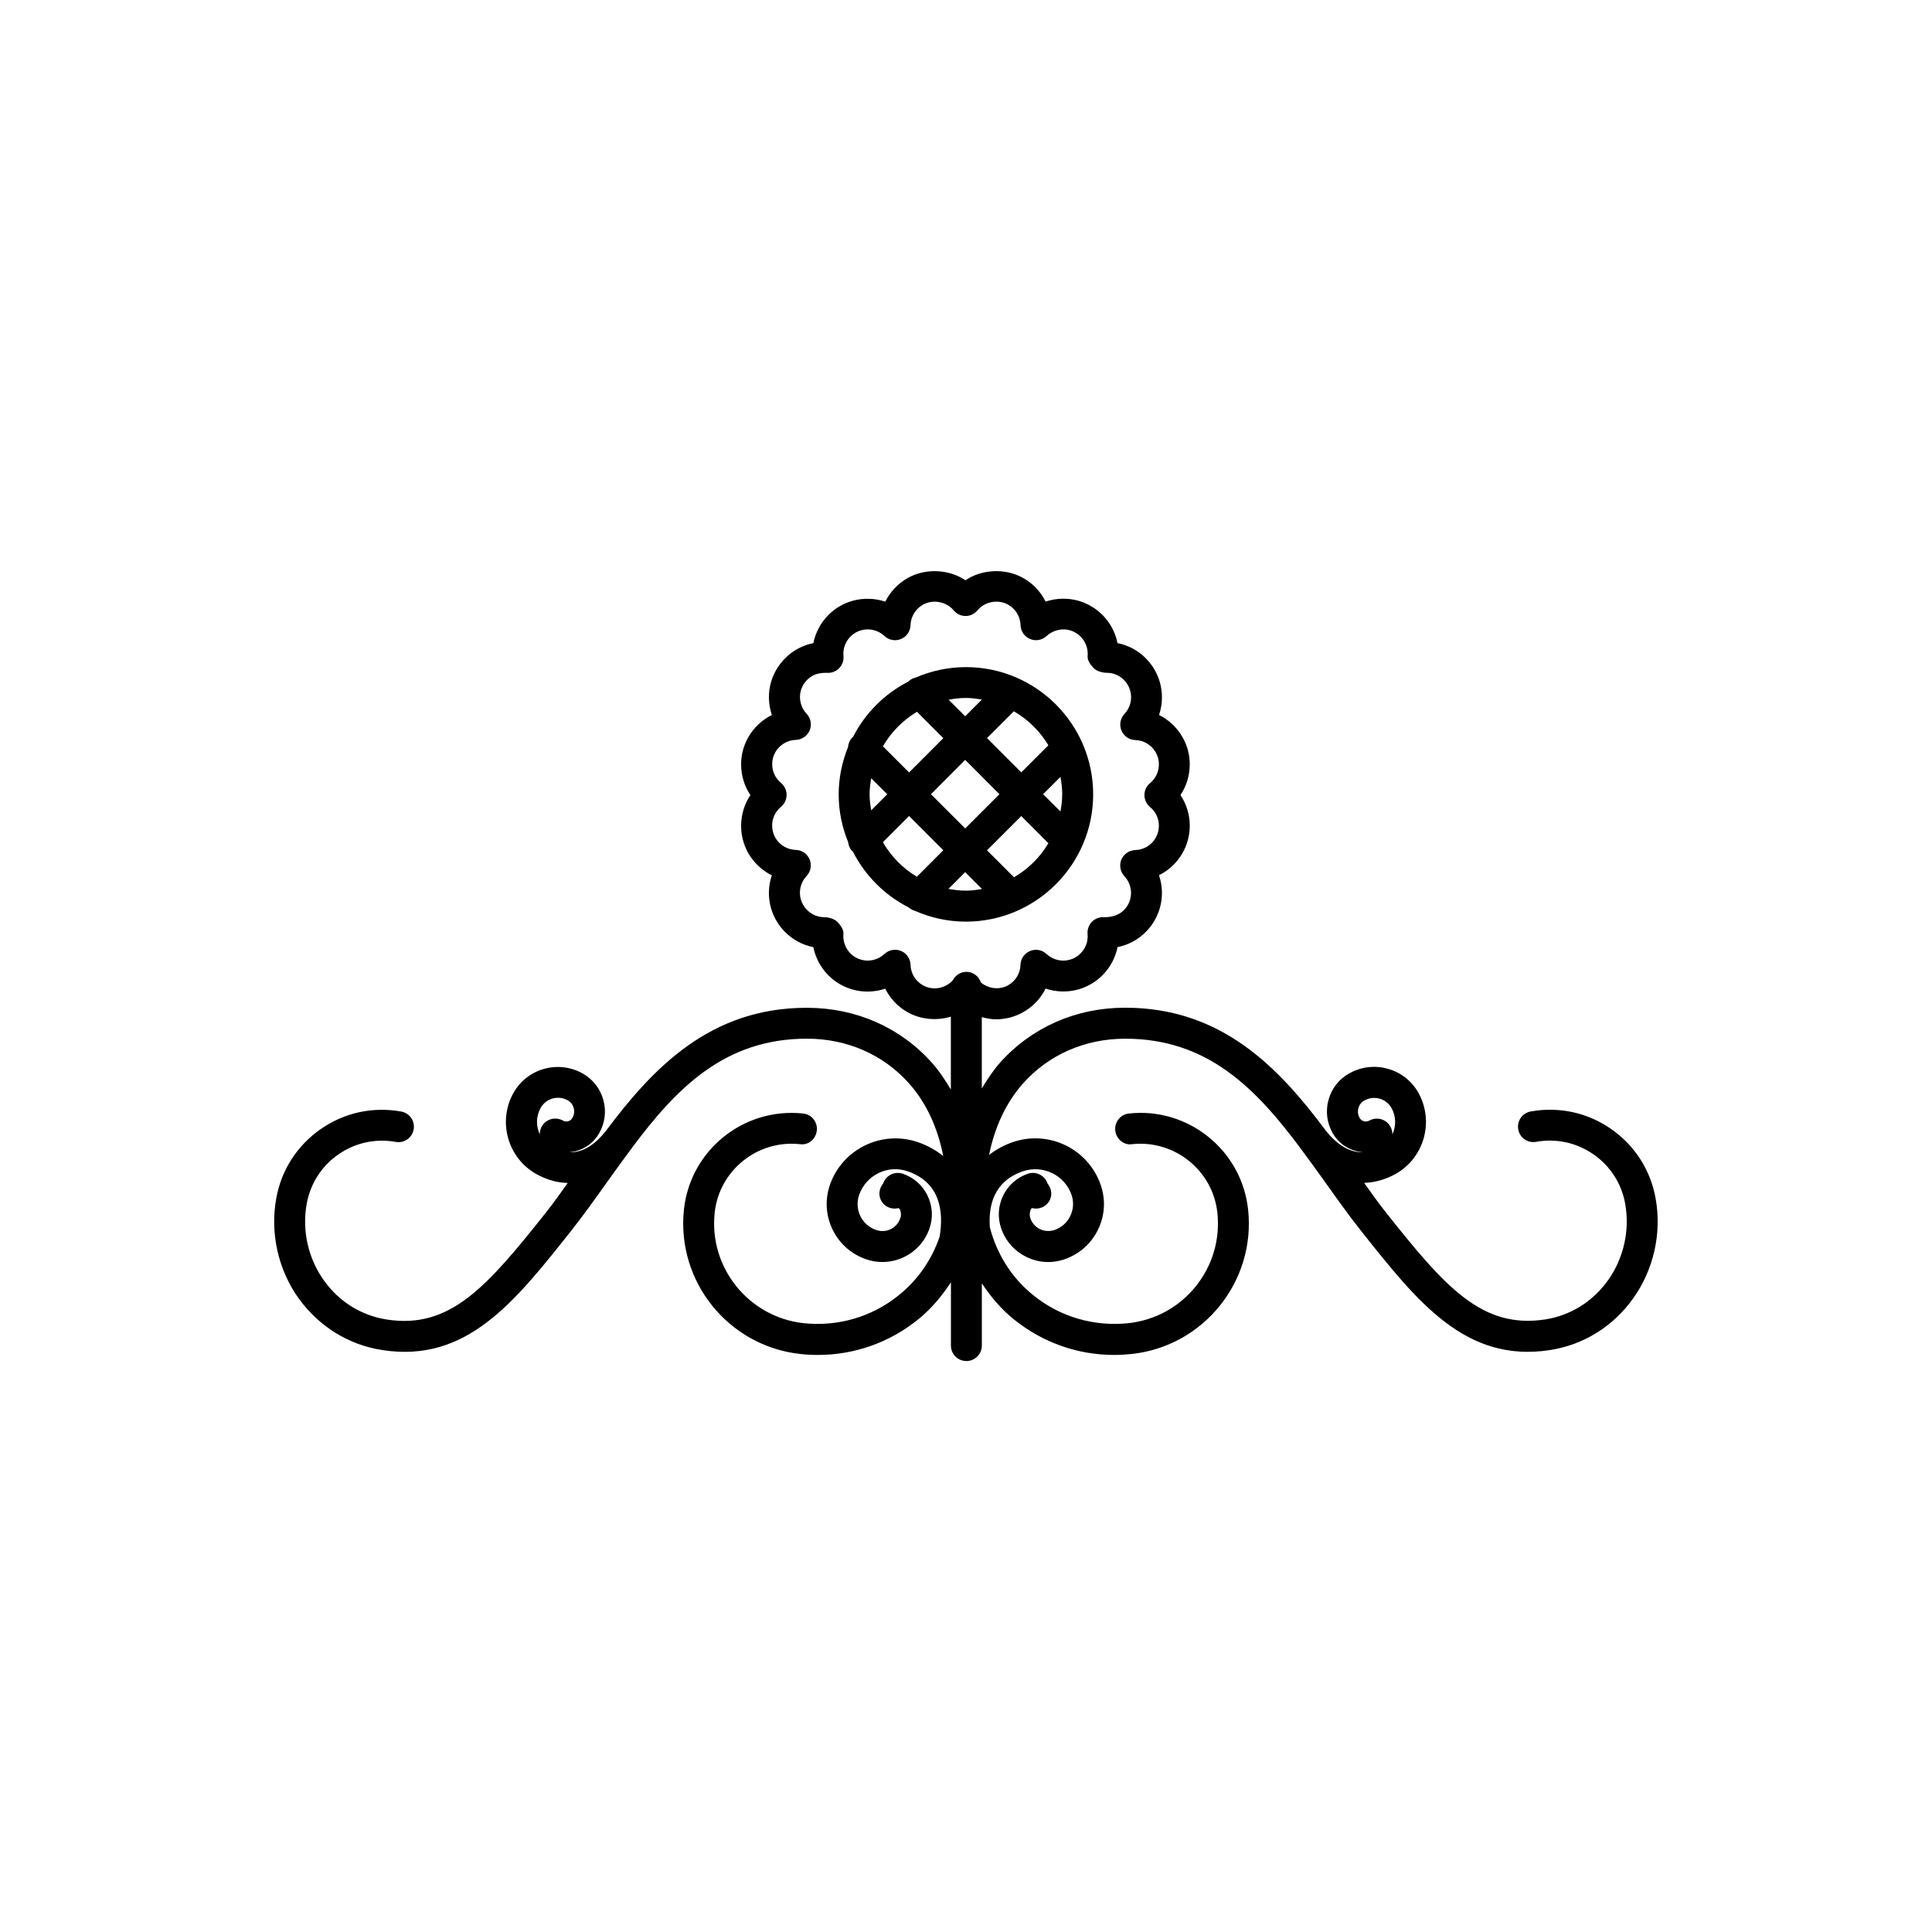 <?xml version="1.0" encoding="utf-8"?>
<!-- Generator: Adobe Illustrator 16.0.4, SVG Export Plug-In . SVG Version: 6.00 Build 0)  -->
<!DOCTYPE svg PUBLIC "-//W3C//DTD SVG 1.1//EN" "http://www.w3.org/Graphics/SVG/1.1/DTD/svg11.dtd">
<svg version="1.1" id="Layer_1" xmlns="http://www.w3.org/2000/svg" xmlns:xlink="http://www.w3.org/1999/xlink" x="0px" y="0px"
	 width="50px" height="50px" viewBox="0 0 50 50" enable-background="new 0 0 50 50" xml:space="preserve">
<g>
	<path d="M28.291,20.558c0-1.815-1.477-3.293-3.293-3.293c-0.463,0-0.902,0.099-1.303,0.271c-0.067,0.017-0.133,0.045-0.186,0.099
		c-0.001,0.001-0.001,0.004-0.003,0.005c-0.617,0.316-1.117,0.817-1.432,1.437c-0.005,0.005-0.012,0.006-0.017,0.011
		c-0.068,0.068-0.102,0.156-0.11,0.246c-0.153,0.38-0.242,0.792-0.242,1.227c0,0.436,0.089,0.851,0.244,1.23
		c0.01,0.086,0.042,0.17,0.108,0.236c0.004,0.004,0.01,0.005,0.014,0.009c0.318,0.626,0.825,1.134,1.451,1.451
		c0.047,0.043,0.102,0.07,0.161,0.087c0.403,0.177,0.847,0.278,1.315,0.278C26.814,23.851,28.291,22.372,28.291,20.558z
		 M26.242,22.704l-0.698-0.698l0.886-0.886l0.703,0.703C26.916,22.188,26.609,22.49,26.242,22.704z M24.979,21.44l-0.886-0.886
		l0.886-0.888l0.886,0.888L24.979,21.44z M27.445,20.105c0.027,0.146,0.045,0.297,0.045,0.451c0,0.152-0.02,0.302-0.045,0.446
		l-0.45-0.448L27.445,20.105z M26.238,18.408c0.369,0.213,0.675,0.515,0.894,0.88l-0.702,0.701l-0.886-0.887L26.238,18.408z
		 M24.998,18.063c0.141,0,0.278,0.02,0.413,0.042l-0.432,0.432l-0.429-0.428C24.695,18.082,24.844,18.063,24.998,18.063z
		 M23.731,18.421l0.682,0.683l-0.886,0.887l-0.677-0.677C23.064,18.945,23.366,18.64,23.731,18.421z M22.547,20.971
		c-0.023-0.137-0.042-0.271-0.042-0.413c0-0.144,0.019-0.28,0.042-0.416l0.415,0.414L22.547,20.971z M23.729,22.69
		c-0.365-0.218-0.666-0.524-0.88-0.894l0.678-0.678l0.886,0.886L23.729,22.69z M24.979,22.571l0.436,0.437
		c-0.136,0.022-0.274,0.042-0.417,0.042c-0.155,0-0.305-0.019-0.452-0.046L24.979,22.571z"/>
	<path d="M9.897,34.94c2.178,0.338,3.421-1.242,4.868-3.066c0.322-0.405,0.632-0.841,0.945-1.28
		c0.202-0.281,0.402-0.561,0.604-0.832c0.008-0.011,0.018-0.018,0.025-0.027c0.004-0.005,0.004-0.011,0.008-0.018
		c1.154-1.548,2.4-2.836,4.534-2.836c0.005,0,0.011,0,0.017,0c1.03,0.004,1.962,0.413,2.625,1.154
		c0.461,0.517,0.75,1.173,0.888,1.884c-0.188-0.15-0.405-0.274-0.659-0.361c-0.935-0.319-1.955,0.18-2.276,1.112
		c-0.13,0.384-0.104,0.793,0.073,1.155c0.178,0.363,0.486,0.636,0.867,0.765c0.138,0.049,0.28,0.071,0.422,0.071
		c0.193,0,0.385-0.044,0.564-0.131c0.309-0.151,0.542-0.414,0.654-0.74c0.097-0.281,0.078-0.583-0.053-0.851
		s-0.357-0.467-0.638-0.562c-0.21-0.072-0.437,0.04-0.508,0.249c0,0.001,0,0.001,0,0.001c-0.111,0.131-0.134,0.319-0.038,0.47
		c0.095,0.149,0.272,0.21,0.435,0.169c0.007,0.012,0.024,0.014,0.03,0.025c0.037,0.075,0.042,0.16,0.015,0.238
		c-0.043,0.125-0.131,0.225-0.249,0.282c-0.118,0.057-0.251,0.064-0.375,0.021c-0.18-0.061-0.324-0.188-0.408-0.357
		c-0.083-0.172-0.096-0.365-0.034-0.546c0.177-0.517,0.742-0.796,1.259-0.615c0.859,0.295,0.929,1.065,0.826,1.688
		c-0.202,0.595-0.562,1.121-1.063,1.523c-0.697,0.561-1.571,0.812-2.458,0.719c-1.423-0.156-2.456-1.439-2.301-2.863
		c0.12-1.094,1.106-1.886,2.203-1.77c0.229,0.034,0.417-0.135,0.44-0.354c0.024-0.22-0.135-0.417-0.354-0.439
		c-1.536-0.164-2.917,0.945-3.084,2.478c-0.203,1.862,1.147,3.542,3.009,3.745c0.153,0.018,0.306,0.025,0.458,0.025
		c0.94,0,1.845-0.317,2.588-0.915c0.343-0.275,0.619-0.608,0.854-0.966v1.64c0,0.221,0.179,0.399,0.4,0.399
		c0.221,0,0.4-0.18,0.4-0.399v-1.612c0.232,0.348,0.501,0.67,0.836,0.938c0.744,0.598,1.648,0.915,2.588,0.915
		c0.152,0,0.305-0.009,0.458-0.025c1.862-0.203,3.212-1.884,3.008-3.745c-0.167-1.531-1.553-2.646-3.083-2.478
		c-0.22,0.022-0.378,0.221-0.354,0.439c0.023,0.22,0.222,0.391,0.439,0.354c1.092-0.115,2.083,0.676,2.203,1.77
		c0.075,0.689-0.123,1.367-0.557,1.908c-0.434,0.54-1.053,0.879-1.743,0.955c-0.89,0.092-1.763-0.158-2.458-0.719
		c-0.566-0.454-0.95-1.07-1.129-1.761c-0.043-0.568,0.104-1.192,0.854-1.451c0.521-0.176,1.084,0.1,1.26,0.613
		c0.062,0.183,0.049,0.375-0.035,0.548c-0.082,0.17-0.228,0.298-0.408,0.358c-0.125,0.042-0.257,0.034-0.374-0.021
		c-0.118-0.059-0.206-0.157-0.249-0.282c-0.027-0.078-0.021-0.163,0.016-0.238c0.006-0.013,0.022-0.015,0.029-0.025
		c0.163,0.041,0.34-0.02,0.436-0.169s0.072-0.339-0.039-0.47c0,0,0,0,0-0.001c-0.07-0.209-0.299-0.321-0.508-0.249
		c-0.281,0.097-0.507,0.296-0.638,0.562c-0.13,0.268-0.149,0.568-0.052,0.851c0.111,0.326,0.345,0.589,0.654,0.74
		c0.179,0.088,0.371,0.132,0.563,0.132c0.142,0,0.283-0.023,0.42-0.071c0.382-0.13,0.691-0.401,0.869-0.766
		c0.177-0.362,0.203-0.771,0.071-1.156c-0.32-0.932-1.338-1.432-2.275-1.111c-0.234,0.081-0.438,0.195-0.615,0.332
		c0.141-0.698,0.428-1.345,0.883-1.854c0.662-0.741,1.595-1.15,2.625-1.154c0.006,0,0.012,0,0.018,0
		c2.133,0,3.379,1.288,4.534,2.836c0.004,0.006,0.004,0.013,0.008,0.018c0.008,0.011,0.019,0.018,0.026,0.028
		c0.201,0.271,0.402,0.55,0.604,0.831c0.312,0.439,0.623,0.875,0.945,1.28c1.447,1.823,2.691,3.399,4.867,3.066
		c0.871-0.134,1.639-0.608,2.158-1.337c0.532-0.744,0.745-1.688,0.582-2.59c-0.131-0.731-0.539-1.369-1.149-1.794
		c-0.61-0.426-1.349-0.586-2.083-0.455c-0.217,0.039-0.362,0.245-0.323,0.464c0.039,0.218,0.244,0.361,0.464,0.322
		c0.521-0.094,1.049,0.021,1.484,0.324c0.436,0.304,0.727,0.758,0.82,1.279c0.123,0.688-0.039,1.413-0.447,1.983
		c-0.394,0.552-0.971,0.909-1.627,1.011c-1.635,0.247-2.584-0.835-4.12-2.772c-0.192-0.241-0.376-0.504-0.562-0.762
		c0.271-0.01,0.547-0.083,0.816-0.233c0.738-0.416,1.003-1.357,0.587-2.101c-0.354-0.631-1.157-0.856-1.789-0.5
		c-0.265,0.146-0.454,0.39-0.535,0.681c-0.082,0.292-0.044,0.599,0.104,0.859c0.166,0.299,0.469,0.476,0.787,0.499
		c-0.396,0.017-0.729-0.264-0.957-0.551c-1.217-1.633-2.695-3.188-5.196-3.188c-0.006,0-0.013,0-0.019,0
		c-1.261,0.004-2.404,0.509-3.22,1.421c-0.182,0.204-0.331,0.436-0.473,0.669v-1.846c0.12,0.033,0.243,0.056,0.372,0.056
		c0.24,0,0.48-0.062,0.689-0.18c0.258-0.141,0.463-0.358,0.59-0.615c0.271,0.091,0.573,0.101,0.854,0.02
		c0.232-0.067,0.447-0.193,0.615-0.363c0.203-0.202,0.338-0.457,0.393-0.731c0.276-0.055,0.529-0.188,0.73-0.392
		c0.171-0.169,0.296-0.382,0.363-0.614c0.082-0.282,0.072-0.582-0.02-0.854c0.257-0.128,0.475-0.331,0.617-0.589
		c0.117-0.21,0.179-0.449,0.179-0.692c0-0.286-0.085-0.561-0.241-0.793c0.155-0.23,0.24-0.507,0.24-0.793
		c0.001-0.244-0.059-0.477-0.18-0.694c-0.143-0.256-0.358-0.459-0.614-0.586c0.092-0.271,0.101-0.566,0.019-0.855
		c-0.067-0.231-0.193-0.443-0.363-0.613c-0.202-0.203-0.456-0.338-0.731-0.392c-0.055-0.275-0.188-0.529-0.392-0.731
		c-0.168-0.169-0.381-0.295-0.615-0.364c-0.279-0.08-0.583-0.07-0.854,0.021c-0.127-0.256-0.33-0.474-0.588-0.615
		c-0.457-0.254-1.057-0.226-1.487,0.062c-0.428-0.285-1.021-0.318-1.486-0.062c-0.257,0.144-0.46,0.359-0.588,0.616
		c-0.271-0.092-0.581-0.098-0.849-0.021c-0.232,0.064-0.447,0.19-0.62,0.364c-0.203,0.202-0.337,0.457-0.392,0.73
		c-0.276,0.055-0.529,0.188-0.732,0.394c-0.17,0.17-0.295,0.382-0.363,0.613c-0.082,0.283-0.071,0.581,0.021,0.854
		c-0.257,0.127-0.475,0.331-0.619,0.59c-0.118,0.217-0.178,0.448-0.177,0.69c0,0.286,0.085,0.561,0.24,0.793
		c-0.155,0.232-0.24,0.508-0.24,0.796c0,0.243,0.06,0.477,0.178,0.692c0.143,0.257,0.36,0.46,0.617,0.588
		c-0.092,0.271-0.102,0.57-0.02,0.854c0.068,0.231,0.193,0.444,0.362,0.612c0.203,0.203,0.456,0.338,0.732,0.393
		c0.055,0.273,0.189,0.528,0.392,0.731c0.17,0.171,0.383,0.297,0.616,0.363c0.279,0.081,0.583,0.072,0.853-0.02
		c0.127,0.257,0.331,0.475,0.587,0.614c0.338,0.188,0.748,0.22,1.111,0.111v1.886c-0.146-0.244-0.302-0.483-0.492-0.695
		c-0.815-0.912-1.959-1.417-3.219-1.421c-0.007,0-0.013,0-0.02,0c-2.502,0-3.98,1.56-5.2,3.191
		c-0.227,0.286-0.546,0.567-0.954,0.548c0.318-0.023,0.619-0.2,0.786-0.498c0.149-0.263,0.186-0.569,0.104-0.86
		c-0.081-0.292-0.271-0.532-0.534-0.681c-0.631-0.355-1.434-0.13-1.79,0.501c-0.415,0.741-0.151,1.684,0.588,2.1
		c0.269,0.151,0.544,0.225,0.816,0.233c-0.186,0.258-0.37,0.521-0.562,0.762c-1.538,1.938-2.485,3.023-4.12,2.772
		c-0.656-0.102-1.234-0.459-1.628-1.011c-0.408-0.57-0.57-1.293-0.446-1.983c0.094-0.521,0.385-0.979,0.82-1.279
		c0.435-0.303,0.961-0.418,1.484-0.324c0.216,0.04,0.425-0.104,0.464-0.322c0.039-0.22-0.105-0.425-0.323-0.464
		c-0.733-0.132-1.472,0.028-2.083,0.455c-0.611,0.425-1.02,1.062-1.15,1.794c-0.163,0.9,0.05,1.846,0.582,2.59
		C8.259,34.332,9.025,34.808,9.897,34.94z M35.186,28.93c-0.043-0.077-0.055-0.166-0.031-0.253c0.024-0.085,0.08-0.154,0.156-0.197
		c0.248-0.139,0.562-0.051,0.7,0.193c0.123,0.22,0.123,0.475,0.023,0.685c0.001-0.068-0.015-0.14-0.052-0.204
		c-0.073-0.131-0.209-0.204-0.35-0.204c-0.066,0-0.133,0.017-0.195,0.051C35.352,29.05,35.236,29.02,35.186,28.93z M23.888,25.5
		c-0.194-0.105-0.318-0.311-0.324-0.533c-0.004-0.156-0.101-0.298-0.247-0.357c-0.144-0.06-0.312-0.029-0.428,0.079
		c-0.16,0.151-0.396,0.209-0.607,0.147c-0.104-0.029-0.195-0.083-0.27-0.159c-0.134-0.134-0.201-0.318-0.184-0.507
		c0.01-0.111-0.073-0.221-0.149-0.304c-0.076-0.083-0.229-0.129-0.342-0.129c-0.17,0-0.331-0.065-0.451-0.188
		c-0.075-0.074-0.13-0.169-0.16-0.271c-0.062-0.213-0.004-0.446,0.149-0.608c0.108-0.114,0.138-0.281,0.078-0.428
		c-0.06-0.146-0.201-0.242-0.358-0.246c-0.222-0.006-0.426-0.131-0.533-0.322c-0.052-0.096-0.079-0.198-0.079-0.307
		c0-0.188,0.083-0.368,0.229-0.487c0.091-0.075,0.145-0.188,0.145-0.308s-0.053-0.232-0.144-0.309
		c-0.146-0.12-0.229-0.299-0.229-0.486c0-0.107,0.026-0.21,0.078-0.304c0.108-0.194,0.312-0.319,0.535-0.325
		c0.157-0.005,0.297-0.103,0.357-0.247c0.06-0.146,0.03-0.312-0.078-0.427c-0.153-0.163-0.21-0.396-0.149-0.607
		c0.03-0.104,0.084-0.195,0.161-0.271c0.119-0.119,0.257-0.185,0.507-0.184c0.123,0.011,0.235-0.032,0.319-0.116
		s0.126-0.2,0.115-0.318c-0.018-0.188,0.049-0.372,0.183-0.506c0.076-0.075,0.168-0.131,0.272-0.159
		c0.21-0.063,0.444-0.005,0.605,0.146c0.114,0.107,0.28,0.141,0.427,0.079c0.146-0.06,0.243-0.2,0.248-0.356
		c0.007-0.224,0.132-0.429,0.325-0.534c0.26-0.144,0.604-0.077,0.793,0.149c0.076,0.092,0.188,0.145,0.307,0.145l0,0
		c0.119,0,0.231-0.053,0.308-0.146c0.189-0.229,0.536-0.291,0.79-0.149c0.194,0.106,0.319,0.312,0.325,0.533
		c0.004,0.157,0.102,0.298,0.246,0.357c0.146,0.062,0.312,0.031,0.428-0.077c0.162-0.151,0.406-0.208,0.605-0.148
		c0.105,0.029,0.197,0.085,0.273,0.162c0.133,0.132,0.2,0.316,0.184,0.507c-0.01,0.11,0.076,0.221,0.151,0.304
		s0.232,0.127,0.345,0.127c0.168,0,0.326,0.065,0.444,0.186c0.076,0.075,0.13,0.168,0.16,0.27c0.062,0.218,0.007,0.445-0.147,0.61
		c-0.108,0.113-0.139,0.28-0.078,0.427c0.061,0.146,0.199,0.242,0.356,0.247c0.222,0.006,0.427,0.131,0.534,0.324
		c0.053,0.096,0.079,0.196,0.079,0.306c0,0.188-0.083,0.366-0.229,0.486c-0.092,0.074-0.145,0.188-0.145,0.308
		s0.053,0.232,0.145,0.309c0.146,0.12,0.229,0.298,0.229,0.485c0,0.106-0.027,0.212-0.078,0.304
		c-0.108,0.197-0.31,0.319-0.536,0.326c-0.156,0.005-0.297,0.103-0.357,0.246c-0.06,0.146-0.029,0.312,0.078,0.428
		c0.153,0.162,0.209,0.396,0.148,0.608c-0.03,0.104-0.083,0.195-0.159,0.271c-0.12,0.119-0.296,0.186-0.508,0.184
		c-0.116-0.009-0.233,0.032-0.319,0.116c-0.082,0.084-0.125,0.201-0.115,0.318c0.019,0.188-0.049,0.371-0.184,0.506
		c-0.074,0.076-0.166,0.131-0.27,0.159c-0.209,0.062-0.447,0.005-0.608-0.146c-0.114-0.108-0.282-0.14-0.427-0.078
		c-0.146,0.061-0.242,0.2-0.247,0.357c-0.006,0.223-0.13,0.427-0.326,0.533c-0.226,0.125-0.504,0.084-0.699-0.075
		c-0.053-0.159-0.198-0.276-0.375-0.276c-0.154,0-0.284,0.09-0.351,0.218C24.469,25.58,24.145,25.646,23.888,25.5z M14.566,28.999
		c-0.194-0.106-0.437-0.038-0.545,0.153c-0.036,0.064-0.052,0.136-0.051,0.204c-0.1-0.21-0.1-0.465,0.022-0.684
		c0.094-0.167,0.269-0.262,0.448-0.262c0.085,0,0.172,0.021,0.252,0.066c0.077,0.043,0.132,0.112,0.155,0.197
		c0.024,0.087,0.013,0.176-0.031,0.254C14.768,29.02,14.655,29.05,14.566,28.999z"/>
</g>
</svg>
